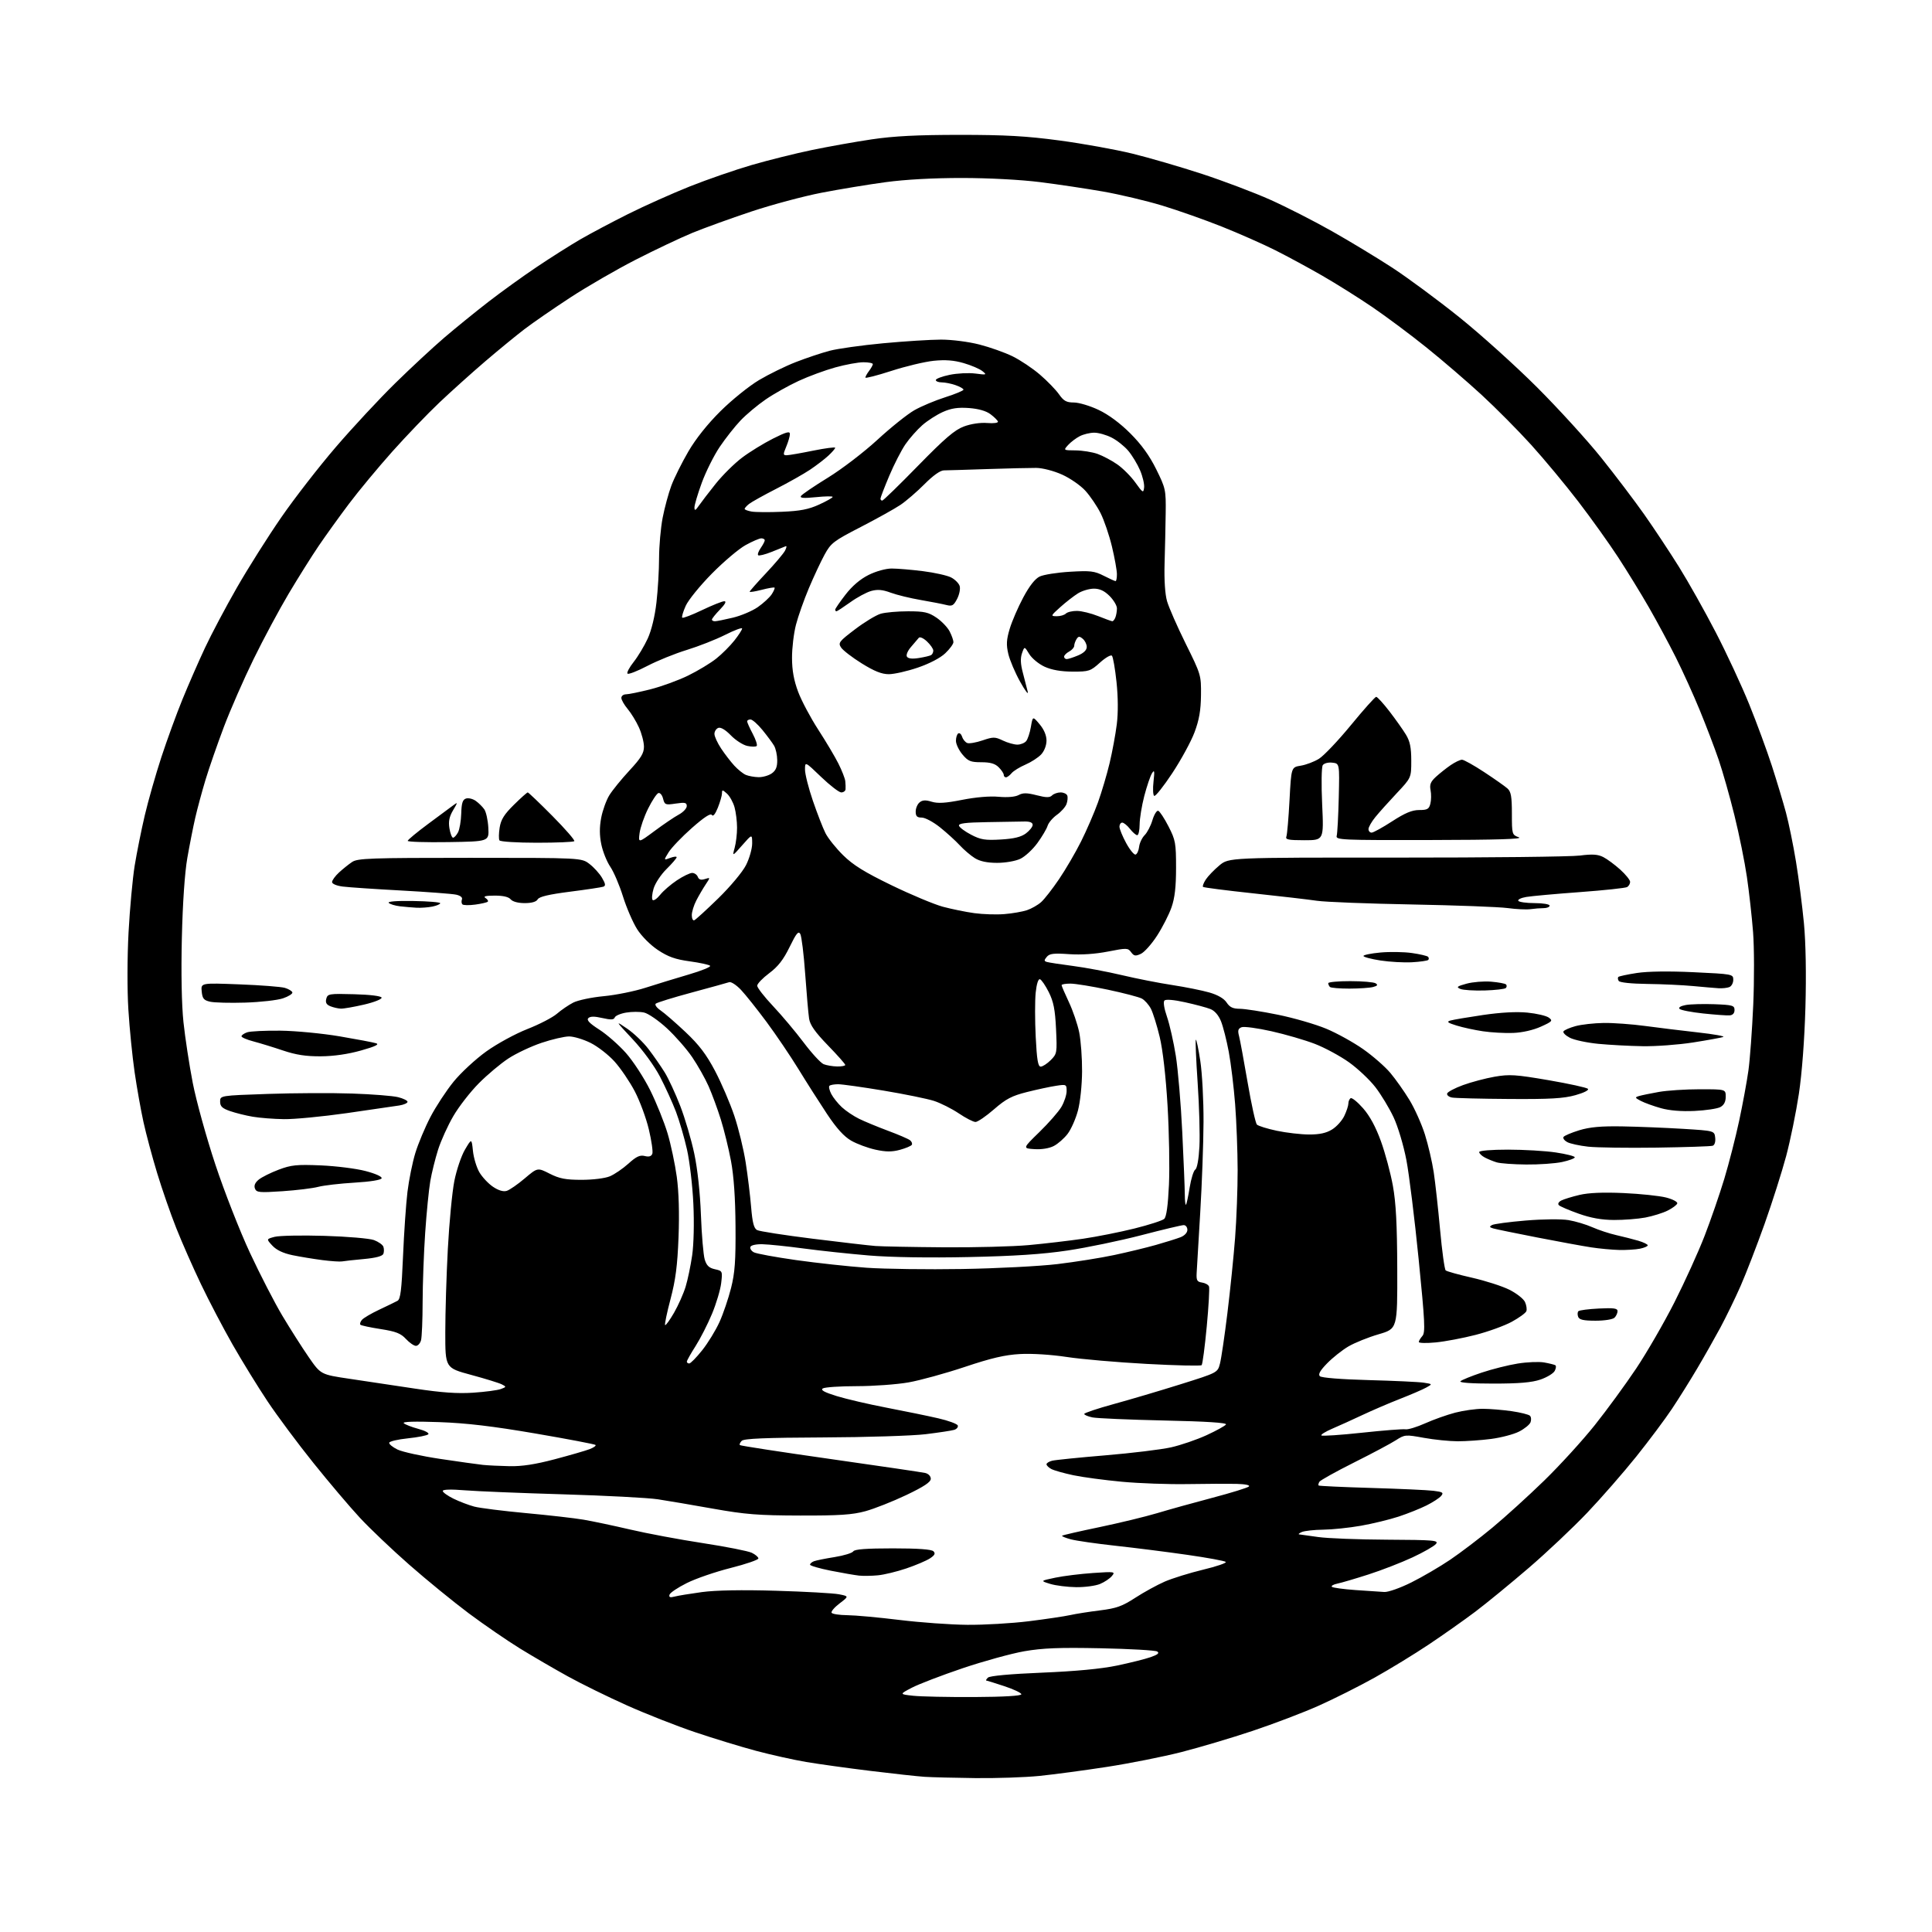 <?xml version="1.0" encoding="UTF-8" standalone="no"?>
<svg 
  version="1.1" 
  xmlns="http://www.w3.org/2000/svg" 
  xmlns:xlink="http://www.w3.org/1999/xlink" 
  xmlns:svg="http://www.w3.org/2000/svg"
  xmlns:rdf="http://www.w3.org/1999/02/22-rdf-syntax-ns#"
  xmlns:cc="http://creativecommons.org/ns#"
  xmlns:dc="http://purl.org/dc/elements/1.1/"
  viewBox="0 0 768 768"
  width="768"
  height="768"
>
<style>svg {background-color: white; }</style>"
<path stroke="none" fill="black" fill-rule="evenodd" d="M387.64,706.82C379.31,706.72 370.25,706.49 367.50,706.31C364.75,706.13 355.07,705.07 346.00,703.96C336.93,702.85 325.45,701.25 320.50,700.42C315.55,699.58 306.55,697.58 300.50,695.97C294.45,694.35 283.53,691.01 276.24,688.55C268.94,686.09 256.79,681.31 249.24,677.93C241.68,674.55 231.11,669.36 225.74,666.39C220.37,663.43 211.82,658.45 206.74,655.33C201.66,652.20 192.48,645.90 186.34,641.32C180.21,636.73 169.58,628.06 162.72,622.03C155.86,616.01 146.99,607.58 143.02,603.29C139.04,599.01 130.73,589.20 124.55,581.50C118.37,573.80 110.16,562.77 106.32,557.00C102.47,551.23 96.24,541.10 92.47,534.50C88.71,527.90 83.05,517.10 79.90,510.50C76.74,503.90 72.32,493.87 70.07,488.20C67.82,482.54 64.39,472.66 62.45,466.26C60.51,459.86 58.07,450.77 57.04,446.06C56.00,441.35 54.41,432.42 53.51,426.21C52.61,420.01 51.49,408.82 51.03,401.35C50.54,393.57 50.58,380.46 51.10,370.64C51.61,361.21 52.70,349.32 53.52,344.20C54.35,339.09 56.15,330.09 57.53,324.20C58.91,318.32 61.89,307.88 64.14,301.00C66.40,294.12 70.17,283.77 72.53,278.00C74.89,272.23 78.90,263.04 81.45,257.60C83.99,252.15 89.72,241.35 94.16,233.60C98.61,225.84 106.54,213.28 111.79,205.69C117.03,198.09 126.81,185.49 133.52,177.69C140.23,169.88 150.85,158.47 157.11,152.33C163.37,146.19 172.15,138.04 176.61,134.22C181.07,130.40 188.95,124.01 194.11,120.01C199.28,116.01 208.00,109.72 213.50,106.04C219.00,102.35 226.72,97.46 230.67,95.17C234.61,92.88 243.16,88.35 249.67,85.09C256.17,81.84 267.21,76.90 274.18,74.12C281.16,71.34 292.24,67.51 298.80,65.60C305.37,63.69 316.08,61.02 322.62,59.66C329.15,58.30 339.90,56.38 346.50,55.40C355.32,54.09 364.60,53.62 381.50,53.61C399.70,53.61 407.99,54.08 421.21,55.85C430.40,57.08 443.40,59.43 450.09,61.06C456.78,62.70 469.29,66.34 477.87,69.15C486.46,71.97 498.67,76.59 504.99,79.42C511.32,82.25 522.35,87.87 529.50,91.92C536.65,95.96 547.45,102.50 553.50,106.44C559.55,110.39 571.48,119.20 580.00,126.03C588.52,132.86 602.48,145.44 611.02,153.97C619.56,162.51 631.05,175.12 636.55,182.00C642.06,188.88 649.73,199.00 653.61,204.50C657.48,210.00 663.70,219.38 667.42,225.35C671.14,231.31 677.72,243.01 682.03,251.35C686.35,259.68 692.34,272.57 695.35,280.00C698.36,287.43 702.41,298.45 704.37,304.50C706.32,310.55 708.83,318.88 709.94,323.00C711.05,327.12 712.85,335.90 713.93,342.50C715.02,349.10 716.43,360.12 717.09,367.00C717.83,374.86 718.05,387.30 717.68,400.50C717.31,413.42 716.31,426.63 715.08,434.83C713.97,442.16 711.70,453.28 710.03,459.54C708.36,465.79 704.49,477.96 701.43,486.58C698.36,495.19 694.08,506.26 691.92,511.18C689.76,516.09 686.12,523.57 683.84,527.81C681.55,532.04 677.43,539.33 674.66,544.00C671.90,548.67 667.40,555.88 664.65,560.00C661.91,564.12 655.52,572.67 650.45,579.00C645.38,585.33 636.64,595.34 631.02,601.26C625.40,607.17 614.89,617.10 607.65,623.31C600.42,629.52 590.90,637.32 586.50,640.64C582.10,643.96 573.77,649.83 568.00,653.69C562.23,657.55 552.49,663.50 546.36,666.92C540.24,670.33 530.26,675.34 524.19,678.05C518.12,680.76 506.32,685.25 497.97,688.04C489.62,690.83 476.88,694.62 469.65,696.47C462.42,698.32 449.07,700.97 440.00,702.37C430.93,703.77 418.84,705.38 413.14,705.96C407.45,706.53 395.97,706.92 387.64,706.82zM387.25,674.60C399.03,674.54 406.00,674.13 406.00,673.50C405.99,672.95 402.95,671.50 399.24,670.28C395.54,669.06 392.30,668.05 392.05,668.03C391.80,668.01 392.11,667.49 392.72,666.88C393.42,666.18 401.57,665.43 414.17,664.91C427.57,664.36 437.74,663.40 444.00,662.09C449.23,661.00 455.27,659.49 457.43,658.73C460.29,657.72 460.99,657.11 459.99,656.49C459.23,656.03 449.14,655.45 437.56,655.21C421.06,654.87 414.48,655.13 407.16,656.40C402.03,657.30 391.00,660.34 382.66,663.15C374.32,665.97 365.25,669.45 362.50,670.88C357.50,673.49 357.50,673.49 363.00,674.09C366.02,674.42 376.94,674.65 387.25,674.60zM384.53,645.89C391.15,645.95 402.14,645.31 408.95,644.47C415.77,643.62 423.18,642.52 425.42,642.02C427.66,641.52 433.01,640.68 437.29,640.15C443.80,639.34 446.09,638.52 451.29,635.14C454.71,632.92 459.98,630.03 463.00,628.71C466.02,627.40 472.89,625.27 478.26,623.97C483.63,622.68 487.68,621.29 487.26,620.89C486.84,620.48 479.98,619.22 472.00,618.08C464.02,616.93 451.20,615.31 443.50,614.47C435.80,613.63 427.77,612.47 425.65,611.90C423.53,611.33 421.98,610.69 422.20,610.47C422.42,610.25 429.10,608.71 437.05,607.06C445.00,605.40 455.32,602.90 460.00,601.50C464.68,600.09 474.57,597.34 482.00,595.38C489.43,593.42 495.93,591.41 496.45,590.91C497.02,590.36 495.04,589.95 491.45,589.86C488.18,589.79 479.43,589.83 472.00,589.95C464.57,590.08 452.88,589.66 446.00,589.02C439.12,588.38 430.43,587.22 426.68,586.43C422.94,585.64 419.00,584.53 417.93,583.96C416.87,583.40 416.00,582.54 416.00,582.07C416.00,581.60 417.01,580.97 418.25,580.66C419.49,580.35 429.04,579.38 439.48,578.51C449.91,577.64 461.61,576.21 465.48,575.35C469.34,574.48 475.70,572.31 479.61,570.52C483.52,568.72 487.01,566.80 487.35,566.24C487.77,565.56 479.49,565.03 462.74,564.67C448.86,564.36 436.04,563.81 434.25,563.44C432.46,563.07 431.00,562.45 431.00,562.06C431.00,561.67 436.29,559.90 442.75,558.13C449.21,556.36 461.14,552.83 469.26,550.28C484.02,545.65 484.02,545.65 484.95,542.07C485.47,540.11 486.80,531.08 487.91,522.00C489.03,512.92 490.40,499.45 490.97,492.05C491.54,484.65 491.99,472.50 491.98,465.05C491.96,457.60 491.52,445.88 490.99,439.00C490.45,432.12 489.32,422.74 488.46,418.14C487.60,413.54 486.21,408.07 485.37,405.98C484.42,403.60 482.86,401.79 481.18,401.12C479.71,400.53 475.19,399.32 471.15,398.43C466.72,397.44 463.44,397.16 462.89,397.71C462.34,398.26 462.74,400.85 463.91,404.23C464.97,407.31 466.54,414.29 467.41,419.72C468.27,425.16 469.43,438.81 469.97,450.06C470.52,461.30 470.97,472.49 470.98,474.92C470.99,477.35 471.20,479.13 471.44,478.89C471.69,478.65 472.35,475.57 472.91,472.05C473.48,468.53 474.49,465.32 475.15,464.91C475.87,464.46 476.53,460.78 476.79,455.76C477.03,451.14 476.72,439.79 476.09,430.53C475.46,421.28 475.14,413.53 475.36,413.30C475.59,413.08 476.39,416.85 477.13,421.69C477.88,426.54 478.46,437.48 478.42,446.00C478.38,454.52 477.79,470.73 477.11,482.00C476.43,493.27 475.80,504.07 475.69,506.00C475.53,508.96 475.85,509.55 477.81,509.83C479.08,510.01 480.34,510.71 480.60,511.40C480.86,512.08 480.46,519.24 479.70,527.32C478.94,535.40 478.03,542.31 477.67,542.67C477.30,543.03 467.44,542.81 455.75,542.17C444.06,541.54 429.77,540.30 424.00,539.41C417.87,538.48 410.17,537.99 405.50,538.25C399.46,538.58 394.07,539.84 383.50,543.38C375.80,545.95 365.73,548.72 361.12,549.53C356.51,550.34 347.28,551.01 340.62,551.02C333.95,551.02 327.86,551.43 327.09,551.92C326.08,552.56 327.64,553.43 332.59,554.96C336.39,556.13 345.35,558.22 352.50,559.59C359.65,560.96 368.84,562.85 372.93,563.79C377.02,564.73 380.53,566.02 380.74,566.67C380.94,567.31 380.30,568.08 379.31,568.39C378.31,568.70 373.23,569.47 368.00,570.11C362.77,570.75 344.45,571.33 327.28,571.40C304.23,571.50 295.75,571.85 294.85,572.75C294.18,573.42 293.85,574.19 294.12,574.45C294.39,574.72 310.56,577.20 330.05,579.97C349.55,582.74 366.51,585.24 367.75,585.52C369.06,585.82 370.00,586.79 370.00,587.85C370.00,589.15 367.27,590.96 360.25,594.31C354.89,596.86 347.57,599.75 344.00,600.73C338.78,602.15 333.67,602.49 318.00,602.45C301.42,602.41 296.25,602.00 283.50,599.73C275.25,598.26 265.35,596.57 261.50,595.99C257.65,595.40 240.78,594.52 224.00,594.02C207.22,593.53 189.56,592.81 184.75,592.42C179.27,591.97 176.00,592.07 176.00,592.68C176.00,593.21 177.91,594.59 180.25,595.74C182.59,596.89 186.32,598.31 188.54,598.90C190.76,599.48 199.98,600.64 209.04,601.48C218.09,602.31 228.43,603.49 232.00,604.10C235.57,604.71 243.90,606.47 250.50,608.01C257.10,609.56 270.09,611.99 279.36,613.41C288.63,614.83 297.39,616.56 298.83,617.25C300.27,617.94 301.46,618.95 301.47,619.50C301.48,620.05 296.55,621.75 290.50,623.28C284.45,624.80 276.59,627.50 273.04,629.28C269.48,631.05 266.38,633.13 266.15,633.90C265.84,634.94 266.35,635.14 268.12,634.67C269.43,634.32 274.32,633.52 279.00,632.88C284.52,632.14 294.86,631.95 308.50,632.35C320.05,632.69 331.30,633.32 333.49,633.75C337.48,634.53 337.48,634.53 333.75,637.38C331.70,638.94 330.27,640.62 330.57,641.11C330.87,641.60 333.68,642.03 336.81,642.06C339.94,642.09 349.25,642.94 357.50,643.95C365.75,644.96 377.91,645.84 384.53,645.89zM550.30,632.84C551.84,632.93 556.67,631.22 561.03,629.04C565.39,626.87 572.34,622.81 576.47,620.02C580.60,617.23 588.15,611.49 593.24,607.27C598.33,603.05 607.61,594.62 613.85,588.55C620.09,582.47 629.14,572.55 633.96,566.50C638.78,560.45 646.18,550.33 650.41,544.00C654.64,537.67 661.48,525.84 665.61,517.70C669.73,509.56 675.13,497.68 677.60,491.29C680.07,484.90 683.60,474.68 685.44,468.58C687.28,462.49 689.94,452.10 691.35,445.50C692.76,438.90 694.42,429.90 695.03,425.50C695.64,421.10 696.50,409.40 696.94,399.50C697.37,389.60 697.34,376.55 696.87,370.50C696.40,364.45 695.30,354.61 694.43,348.64C693.56,342.66 691.33,331.64 689.47,324.14C687.62,316.64 684.79,306.68 683.19,302.00C681.59,297.32 678.22,288.49 675.70,282.36C673.19,276.23 668.88,266.74 666.13,261.26C663.38,255.78 658.57,246.84 655.44,241.40C652.31,235.95 646.81,227.00 643.22,221.50C639.63,216.00 632.52,206.05 627.41,199.39C622.31,192.74 613.89,182.61 608.72,176.89C603.55,171.18 594.63,162.19 588.91,156.92C583.18,151.65 573.33,143.18 567.00,138.10C560.68,133.02 551.00,125.80 545.50,122.06C540.00,118.33 531.05,112.71 525.61,109.58C520.17,106.44 511.75,101.89 506.90,99.45C502.04,97.01 492.51,92.80 485.72,90.09C478.93,87.38 468.23,83.61 461.94,81.70C455.65,79.80 445.10,77.30 438.50,76.14C431.90,74.99 420.65,73.30 413.50,72.40C405.83,71.44 393.12,70.76 382.50,70.75C371.09,70.74 359.92,71.35 352.00,72.42C345.12,73.35 333.65,75.25 326.50,76.63C319.35,78.02 306.80,81.38 298.60,84.11C290.41,86.84 279.83,90.67 275.10,92.62C270.37,94.58 260.28,99.36 252.68,103.25C245.09,107.14 233.41,113.89 226.74,118.25C220.06,122.62 211.88,128.26 208.55,130.80C205.22,133.34 198.16,139.13 192.84,143.68C187.53,148.23 179.35,155.58 174.66,160.02C169.97,164.46 161.54,173.25 155.91,179.55C150.29,185.86 142.55,195.17 138.73,200.26C134.90,205.34 129.48,212.88 126.68,217.00C123.88,221.12 118.51,229.68 114.75,236.00C110.99,242.32 104.71,254.03 100.81,262.00C96.90,269.98 91.58,282.12 88.98,289.00C86.39,295.88 83.10,305.32 81.69,310.00C80.28,314.68 78.45,321.46 77.62,325.07C76.79,328.68 75.37,335.88 74.46,341.07C73.44,346.94 72.62,358.92 72.29,372.83C71.96,386.76 72.20,399.36 72.93,406.33C73.58,412.47 75.24,423.35 76.63,430.50C78.02,437.65 82.07,452.26 85.63,462.98C89.18,473.69 95.37,489.47 99.37,498.04C103.37,506.62 109.17,517.88 112.27,523.07C115.37,528.26 120.06,535.63 122.70,539.45C127.50,546.40 127.50,546.40 139.00,548.10C145.32,549.04 157.03,550.79 165.00,552.00C175.55,553.59 181.84,554.04 188.11,553.62C192.84,553.30 197.77,552.65 199.07,552.17C201.34,551.33 201.35,551.26 199.46,550.30C198.38,549.75 192.89,548.05 187.25,546.53C177.00,543.76 177.00,543.76 177.01,529.63C177.01,521.86 177.46,506.95 178.02,496.50C178.57,486.05 179.74,473.90 180.60,469.50C181.47,465.10 183.37,459.48 184.83,457.00C187.48,452.50 187.48,452.50 188.00,457.50C188.28,460.25 189.44,464.07 190.56,466.00C191.69,467.92 194.12,470.51 195.97,471.76C198.15,473.23 200.07,473.80 201.42,473.39C202.56,473.04 205.79,470.81 208.59,468.43C213.69,464.11 213.69,464.11 218.51,466.56C222.41,468.53 224.85,469.00 231.20,469.00C235.69,469.00 240.51,468.40 242.42,467.60C244.27,466.83 247.59,464.56 249.81,462.56C252.93,459.73 254.38,459.06 256.28,459.53C257.96,459.96 258.91,459.68 259.31,458.64C259.62,457.81 259.00,453.44 257.92,448.93C256.85,444.42 254.32,437.60 252.32,433.79C250.32,429.98 246.71,424.67 244.32,422.01C241.92,419.34 237.63,416.00 234.78,414.58C231.94,413.16 228.09,412.00 226.23,412.00C224.37,412.00 219.45,413.14 215.28,414.54C211.12,415.94 205.19,418.73 202.11,420.75C199.02,422.77 193.73,427.21 190.35,430.62C186.97,434.02 182.40,439.89 180.21,443.66C178.01,447.42 175.29,453.43 174.15,457.00C173.02,460.57 171.62,466.20 171.05,469.50C170.48,472.80 169.56,482.02 169.02,490.00C168.47,497.98 168.02,510.35 168.00,517.50C167.99,524.65 167.70,531.51 167.37,532.75C167.04,533.99 166.12,535.00 165.34,535.00C164.55,535.00 162.76,533.76 161.36,532.25C159.31,530.03 157.36,529.27 151.32,528.33C147.20,527.69 143.58,526.91 143.27,526.61C142.97,526.30 143.22,525.44 143.84,524.70C144.45,523.95 147.56,522.12 150.73,520.63C153.90,519.14 157.18,517.55 158.00,517.10C159.20,516.45 159.64,512.86 160.21,499.39C160.60,490.10 161.39,478.59 161.97,473.81C162.55,469.04 163.96,462.06 165.11,458.31C166.26,454.57 168.96,448.12 171.11,444.00C173.26,439.88 177.40,433.57 180.30,430.00C183.20,426.43 189.06,421.01 193.30,417.97C197.60,414.89 204.87,410.93 209.67,409.05C214.42,407.19 219.70,404.45 221.40,402.97C223.11,401.49 226.02,399.50 227.87,398.55C229.73,397.60 235.18,396.45 239.98,396.00C244.79,395.55 252.27,394.04 256.61,392.64C260.95,391.24 268.68,388.88 273.78,387.38C278.89,385.89 282.71,384.32 282.28,383.91C281.85,383.49 278.19,382.69 274.14,382.14C268.45,381.36 265.58,380.34 261.56,377.67C258.54,375.67 255.04,372.16 253.26,369.35C251.57,366.68 249.05,360.85 247.65,356.38C246.26,351.91 243.99,346.60 242.62,344.58C241.24,342.55 239.63,338.56 239.04,335.69C238.29,332.08 238.27,328.85 238.98,325.11C239.54,322.16 241.00,318.11 242.22,316.12C243.45,314.13 247.05,309.70 250.22,306.28C254.84,301.30 256.00,299.39 255.98,296.78C255.97,294.97 255.07,291.54 253.98,289.15C252.90,286.76 250.88,283.46 249.50,281.82C248.13,280.19 247.00,278.21 247.00,277.42C247.00,276.64 247.83,276.00 248.84,276.00C249.85,276.00 254.24,275.10 258.59,274.00C262.94,272.90 269.68,270.44 273.56,268.54C277.44,266.64 282.47,263.60 284.74,261.79C287.01,259.98 290.24,256.75 291.93,254.61C293.62,252.47 295.00,250.33 295.00,249.85C295.00,249.37 291.96,250.50 288.25,252.37C284.54,254.24 277.68,256.93 273.00,258.37C268.32,259.80 261.27,262.66 257.32,264.72C253.37,266.79 249.83,268.16 249.45,267.78C249.07,267.40 250.17,265.31 251.90,263.13C253.62,260.95 256.13,256.77 257.48,253.83C258.98,250.55 260.32,245.01 260.95,239.49C261.52,234.55 261.99,226.60 261.99,221.84C262.00,217.07 262.64,209.87 263.41,205.84C264.19,201.80 265.76,196.03 266.89,193.00C268.03,189.97 271.06,183.90 273.62,179.50C276.57,174.43 281.26,168.54 286.42,163.43C290.89,158.99 297.79,153.43 301.74,151.08C305.70,148.73 312.30,145.50 316.41,143.91C320.53,142.31 326.51,140.31 329.70,139.46C332.89,138.61 342.48,137.26 351.00,136.46C359.52,135.66 369.92,135.01 374.09,135.00C378.35,135.00 385.02,135.85 389.30,136.95C393.49,138.02 399.43,140.13 402.51,141.64C405.59,143.15 410.50,146.43 413.41,148.94C416.33,151.45 419.73,154.96 420.98,156.75C422.84,159.40 423.93,160.00 426.88,160.00C428.87,160.00 433.29,161.32 436.70,162.94C440.65,164.80 445.25,168.21 449.33,172.29C453.76,176.72 456.95,181.14 459.62,186.55C463.35,194.10 463.50,194.75 463.38,203.95C463.31,209.20 463.11,218.22 462.94,224.00C462.75,230.50 463.12,236.21 463.92,238.99C464.63,241.46 467.97,249.07 471.35,255.90C477.41,268.13 477.50,268.44 477.41,276.41C477.34,282.43 476.68,286.20 474.83,291.13C473.46,294.78 469.48,302.07 466.00,307.34C462.52,312.61 459.28,316.68 458.81,316.38C458.34,316.09 458.21,313.52 458.54,310.68C459.02,306.40 458.91,305.83 457.92,307.42C457.26,308.47 455.89,312.52 454.87,316.42C453.86,320.31 453.03,325.41 453.02,327.75C453.01,330.09 452.58,332.00 452.07,332.00C451.56,332.00 450.26,330.88 449.18,329.50C448.10,328.12 446.71,327.00 446.11,327.00C445.50,327.00 445.00,327.73 445.00,328.61C445.00,329.50 446.20,332.44 447.67,335.14C449.14,337.84 450.83,339.89 451.42,339.70C452.02,339.50 452.65,338.11 452.82,336.60C453.00,335.09 453.99,333.01 455.02,331.98C456.04,330.96 457.44,328.28 458.11,326.03C458.78,323.78 459.82,322.11 460.42,322.30C461.01,322.50 462.85,325.29 464.50,328.51C467.28,333.92 467.50,335.15 467.50,344.93C467.50,352.55 467.00,356.95 465.69,360.69C464.70,363.54 462.11,368.61 459.95,371.95C457.79,375.30 454.88,378.55 453.49,379.18C451.37,380.15 450.76,380.05 449.64,378.52C448.38,376.80 447.90,376.79 440.41,378.26C435.35,379.25 429.78,379.62 424.97,379.29C418.83,378.86 417.19,379.06 416.11,380.37C415.00,381.71 415.00,382.04 416.14,382.39C416.89,382.62 421.55,383.33 426.50,383.98C431.45,384.62 440.23,386.27 446.00,387.64C451.77,389.01 460.77,390.78 466.00,391.57C471.23,392.37 477.86,393.70 480.74,394.53C484.13,395.51 486.56,396.93 487.61,398.53C488.84,400.40 490.11,401.00 492.87,401.01C494.86,401.02 501.68,402.08 508.00,403.37C514.33,404.66 522.96,407.17 527.19,408.93C531.42,410.69 538.03,414.35 541.87,417.05C545.72,419.75 550.58,424.00 552.68,426.50C554.78,429.00 558.20,433.83 560.28,437.25C562.36,440.66 565.12,446.84 566.43,450.98C567.73,455.12 569.31,461.88 569.93,466.00C570.55,470.12 571.69,480.42 572.46,488.88C573.23,497.34 574.23,504.59 574.68,505.00C575.13,505.40 579.84,506.71 585.15,507.91C590.46,509.12 597.14,511.26 599.98,512.68C602.83,514.10 605.63,516.30 606.21,517.57C606.79,518.83 607.03,520.48 606.75,521.21C606.47,521.95 603.86,523.84 600.97,525.42C598.07,527.00 591.61,529.34 586.60,530.63C581.60,531.92 574.46,533.27 570.75,533.63C567.04,533.99 564.00,533.92 564.00,533.47C564.00,533.02 564.64,531.95 565.41,531.08C566.64,529.71 566.43,525.56 563.93,500.50C562.34,484.55 560.15,466.83 559.06,461.13C557.95,455.34 555.71,447.84 553.98,444.15C552.28,440.52 549.03,435.14 546.76,432.19C544.49,429.25 539.76,424.79 536.26,422.29C532.75,419.79 526.65,416.49 522.69,414.96C518.74,413.44 510.96,411.17 505.40,409.93C499.85,408.68 494.52,407.97 493.55,408.34C492.18,408.87 491.95,409.63 492.52,411.76C492.92,413.27 494.46,421.60 495.95,430.28C497.44,438.96 499.10,446.50 499.64,447.04C500.18,447.58 503.75,448.69 507.56,449.50C511.38,450.30 517.15,450.97 520.38,450.98C524.56,450.99 527.21,450.42 529.53,448.98C531.32,447.88 533.51,445.45 534.39,443.58C535.28,441.72 536.00,439.50 536.00,438.66C536.00,437.81 536.41,436.86 536.91,436.55C537.41,436.25 539.63,438.04 541.84,440.55C544.51,443.59 546.88,447.96 548.94,453.66C550.64,458.36 552.78,466.32 553.69,471.35C554.92,478.11 555.37,486.74 555.43,504.36C555.50,528.21 555.50,528.21 548.00,530.40C543.88,531.60 538.48,533.78 536.00,535.24C533.52,536.70 529.72,539.72 527.55,541.95C524.77,544.80 523.91,546.31 524.66,547.06C525.29,547.69 533.17,548.32 544.11,548.61C554.22,548.88 564.07,549.34 565.98,549.64C569.47,550.18 569.47,550.18 566.98,551.56C565.62,552.33 560.93,554.35 556.56,556.06C552.19,557.77 545.44,560.67 541.56,562.50C537.68,564.33 532.29,566.77 529.60,567.92C526.90,569.08 524.95,570.29 525.28,570.61C525.60,570.93 532.85,570.45 541.39,569.53C549.93,568.61 557.73,568.00 558.73,568.17C559.73,568.34 563.25,567.26 566.54,565.79C569.84,564.31 575.21,562.40 578.48,561.55C581.75,560.70 586.69,560.01 589.46,560.02C592.23,560.03 597.38,560.46 600.89,560.96C604.41,561.47 607.69,562.29 608.18,562.78C608.67,563.27 608.77,564.43 608.41,565.38C608.05,566.32 606.00,567.98 603.86,569.07C601.72,570.17 596.71,571.48 592.73,572.00C588.75,572.52 582.80,572.93 579.50,572.93C576.20,572.92 570.12,572.31 566.00,571.56C558.70,570.23 558.40,570.26 554.88,572.52C552.89,573.81 545.39,577.80 538.21,581.39C531.03,584.99 524.85,588.43 524.48,589.03C524.11,589.64 523.97,590.30 524.17,590.51C524.38,590.71 533.76,591.15 545.02,591.48C556.29,591.81 567.44,592.32 569.81,592.61C573.52,593.07 573.95,593.35 572.88,594.65C572.19,595.48 569.57,597.18 567.06,598.44C564.55,599.69 559.56,601.69 555.97,602.87C552.38,604.05 545.63,605.69 540.97,606.51C536.31,607.33 529.58,608.03 526.00,608.07C522.42,608.11 518.60,608.53 517.50,609.00C516.40,609.47 515.95,609.90 516.50,609.95C517.05,610.00 520.42,610.47 524.00,610.99C527.58,611.52 539.86,611.99 551.31,612.05C570.20,612.15 571.99,612.31 570.81,613.75C570.09,614.63 565.90,617.03 561.50,619.08C557.10,621.13 549.23,624.19 544.00,625.87C538.77,627.55 533.21,629.19 531.63,629.51C530.05,629.83 529.07,630.40 529.44,630.78C529.82,631.15 534.03,631.73 538.81,632.07C543.59,632.41 548.76,632.75 550.30,632.84zM427.78,630.92C424.33,630.88 419.70,630.30 417.50,629.63C413.50,628.41 413.50,628.41 419.50,627.15C422.80,626.46 429.55,625.63 434.50,625.29C443.11,624.70 443.44,624.76 442.00,626.49C441.18,627.49 439.05,628.92 437.28,629.65C435.51,630.39 431.24,630.97 427.78,630.92zM349.00,626.21C346.52,626.45 343.15,626.50 341.50,626.33C339.85,626.15 334.79,625.28 330.25,624.38C325.71,623.48 322.00,622.40 322.00,621.98C322.00,621.56 322.70,620.95 323.55,620.62C324.41,620.29 328.11,619.54 331.78,618.96C335.45,618.37 338.78,617.35 339.19,616.69C339.71,615.85 344.37,615.50 354.91,615.50C364.93,615.50 370.28,615.88 371.06,616.66C371.93,617.53 371.59,618.22 369.66,619.49C368.25,620.41 364.04,622.20 360.30,623.47C356.56,624.74 351.48,625.97 349.00,626.21zM202.50,582.83C207.44,582.94 212.74,582.13 220.50,580.08C226.55,578.48 232.80,576.67 234.39,576.06C235.98,575.45 237.03,574.70 236.73,574.39C236.43,574.09 225.68,572.04 212.84,569.84C195.75,566.92 185.48,565.70 174.50,565.31C164.85,564.97 159.86,565.12 160.50,565.74C161.05,566.27 163.66,567.29 166.30,568.00C169.00,568.72 170.73,569.67 170.25,570.15C169.77,570.63 166.14,571.35 162.16,571.76C158.19,572.17 154.84,572.95 154.72,573.50C154.60,574.05 156.07,575.27 158.00,576.21C159.93,577.15 167.57,578.83 175.00,579.94C182.43,581.05 190.07,582.12 192.00,582.32C193.93,582.52 198.65,582.75 202.50,582.83zM593.62,550.00C584.94,550.00 579.96,549.65 580.55,549.07C581.07,548.55 584.88,547.01 589.00,545.63C593.13,544.25 599.57,542.63 603.33,542.03C607.08,541.43 611.80,541.24 613.83,541.60C615.85,541.96 617.84,542.46 618.25,542.69C618.67,542.93 618.56,543.95 618.02,544.96C617.48,545.97 614.92,547.52 612.34,548.40C608.91,549.57 603.85,550.00 593.62,550.00zM273.98,542.00C274.51,542.00 276.83,539.64 279.13,536.75C281.43,533.86 284.53,528.80 286.02,525.50C287.51,522.20 289.57,516.12 290.61,512.00C292.13,505.98 292.48,501.14 292.38,487.50C292.31,476.21 291.70,467.48 290.58,461.50C289.65,456.55 287.83,449.12 286.53,444.98C285.24,440.84 283.05,434.91 281.68,431.80C280.30,428.69 277.38,423.51 275.18,420.27C272.99,417.04 268.47,411.87 265.13,408.78C261.80,405.70 257.70,402.87 256.02,402.50C254.33,402.13 251.13,402.14 248.91,402.52C246.68,402.89 244.64,403.76 244.38,404.45C244.01,405.41 242.85,405.46 239.42,404.68C236.28,403.96 234.63,403.97 233.87,404.73C233.10,405.50 234.33,406.79 238.18,409.26C241.15,411.15 245.93,415.34 248.80,418.56C251.68,421.80 256.03,428.48 258.50,433.46C260.96,438.43 264.05,446.12 265.37,450.53C266.69,454.95 268.33,462.72 269.03,467.80C269.84,473.73 270.09,482.31 269.73,491.77C269.29,503.12 268.56,508.77 266.55,516.38C265.11,521.82 264.14,526.48 264.39,526.73C264.65,526.98 266.24,524.78 267.94,521.84C269.63,518.90 271.70,514.25 272.54,511.50C273.38,508.75 274.55,503.12 275.15,499.00C275.78,494.62 275.98,486.08 275.62,478.50C275.29,471.35 274.15,461.68 273.10,457.00C272.05,452.32 270.08,445.57 268.73,442.00C267.38,438.43 264.52,432.15 262.39,428.05C260.10,423.67 255.61,417.51 251.50,413.12C244.50,405.63 244.50,405.63 249.28,408.89C251.91,410.68 255.74,414.33 257.78,417.01C259.83,419.69 262.73,423.87 264.23,426.29C265.73,428.72 268.52,434.73 270.42,439.66C272.32,444.58 274.83,453.09 275.98,458.56C277.28,464.67 278.30,474.09 278.63,483.00C278.93,490.98 279.61,498.93 280.14,500.68C280.87,503.09 281.86,504.03 284.18,504.54C287.20,505.20 287.24,505.30 286.68,510.05C286.37,512.70 284.72,518.21 283.03,522.28C281.34,526.34 278.40,532.11 276.50,535.09C274.60,538.06 273.04,540.84 273.03,541.25C273.01,541.66 273.44,542.00 273.98,542.00zM634.27,525.00C629.48,525.00 627.79,524.62 627.35,523.46C627.02,522.61 627.06,521.60 627.44,521.22C627.82,520.84 631.48,520.36 635.57,520.16C641.47,519.86 643.00,520.07 643.00,521.19C643.00,521.97 642.46,523.14 641.80,523.80C641.12,524.48 637.86,525.00 634.27,525.00zM382.50,504.45C396.25,504.22 413.30,503.34 420.39,502.49C427.48,501.64 437.61,500.03 442.89,498.90C448.18,497.78 455.65,495.97 459.50,494.88C463.35,493.79 467.74,492.41 469.25,491.83C470.89,491.19 472.00,490.00 472.00,488.88C472.00,487.85 471.35,487.00 470.55,487.00C469.75,487.00 462.17,488.80 453.71,491.01C445.24,493.21 432.05,495.95 424.40,497.09C414.44,498.58 403.28,499.32 385.00,499.70C369.30,500.04 354.12,499.79 345.50,499.08C337.80,498.43 326.10,497.19 319.50,496.30C312.90,495.42 305.52,494.65 303.10,494.60C300.53,494.54 298.53,494.99 298.29,495.68C298.06,496.33 298.69,497.30 299.69,497.82C300.69,498.35 308.25,499.74 316.50,500.91C324.75,502.07 337.35,503.44 344.50,503.95C351.65,504.45 368.75,504.68 382.50,504.45zM136.00,501.43C135.18,501.59 131.64,501.36 128.15,500.91C124.65,500.46 119.30,499.58 116.25,498.95C112.56,498.18 109.91,496.92 108.28,495.17C105.84,492.54 105.84,492.54 109.17,491.66C111.00,491.18 119.92,491.00 129.00,491.27C138.07,491.54 146.93,492.30 148.67,492.95C150.41,493.61 152.09,494.78 152.39,495.57C152.69,496.36 152.69,497.63 152.40,498.41C152.04,499.34 149.44,500.04 144.68,500.48C140.73,500.84 136.82,501.27 136.00,501.43zM643.62,496.88C640.81,496.81 635.80,496.35 632.50,495.84C629.20,495.34 619.52,493.56 611.00,491.90C602.48,490.24 594.64,488.63 593.59,488.32C592.06,487.87 591.96,487.60 593.09,486.97C593.86,486.54 599.90,485.73 606.50,485.18C613.34,484.61 620.65,484.54 623.50,485.01C626.25,485.47 630.52,486.75 633.00,487.85C635.48,488.95 639.75,490.36 642.50,490.98C645.25,491.60 649.19,492.61 651.25,493.21C653.31,493.82 655.00,494.64 655.00,495.04C655.00,495.43 653.59,496.03 651.88,496.38C650.16,496.72 646.44,496.95 643.62,496.88zM375.00,495.82C387.38,495.92 402.68,495.52 409.00,494.94C415.32,494.36 425.00,493.22 430.50,492.42C436.00,491.61 445.23,489.78 451.00,488.34C456.77,486.90 462.09,485.19 462.80,484.52C463.67,483.72 464.30,479.19 464.68,470.91C464.99,464.08 464.74,449.95 464.12,439.50C463.42,427.72 462.23,417.35 461.00,412.21C459.91,407.65 458.33,402.60 457.50,400.99C456.66,399.38 455.04,397.56 453.90,396.95C452.76,396.34 446.69,394.75 440.41,393.42C434.13,392.09 427.42,391.00 425.50,391.00C423.57,391.00 422.00,391.27 422.00,391.61C422.00,391.94 423.31,394.98 424.90,398.36C426.50,401.74 428.34,407.15 429.00,410.38C429.66,413.62 430.17,420.59 430.14,425.88C430.11,431.31 429.40,438.10 428.50,441.46C427.63,444.74 425.79,448.90 424.41,450.71C423.03,452.52 420.55,454.70 418.90,455.55C417.08,456.49 414.04,456.99 411.20,456.80C406.50,456.50 406.50,456.50 413.18,450.00C416.85,446.43 420.79,441.93 421.93,440.00C423.06,438.07 423.99,435.26 424.00,433.74C424.00,431.05 423.88,430.99 419.75,431.63C417.41,431.98 412.22,433.10 408.20,434.11C402.20,435.62 399.89,436.83 395.13,440.97C391.95,443.74 388.64,446.00 387.77,446.00C386.91,446.00 383.92,444.47 381.14,442.59C378.35,440.72 373.92,438.49 371.29,437.63C368.65,436.78 359.64,434.94 351.26,433.54C342.88,432.14 334.74,431.00 333.18,431.00C331.61,431.00 330.05,431.28 329.71,431.63C329.36,431.97 329.70,433.43 330.45,434.88C331.20,436.32 333.10,438.69 334.66,440.14C336.22,441.59 339.30,443.66 341.50,444.74C343.70,445.82 348.88,447.96 353.00,449.50C357.12,451.03 361.06,452.72 361.74,453.26C362.42,453.79 362.74,454.61 362.45,455.09C362.15,455.56 360.02,456.45 357.71,457.08C354.54,457.93 352.16,457.92 348.01,457.01C344.98,456.35 340.64,454.74 338.36,453.43C335.48,451.77 332.53,448.51 328.72,442.77C325.70,438.22 320.61,430.23 317.41,425.00C314.20,419.77 308.49,411.33 304.71,406.23C300.93,401.14 296.35,395.39 294.54,393.47C292.72,391.55 290.62,390.18 289.87,390.43C289.12,390.69 282.43,392.53 275.00,394.54C267.57,396.54 261.12,398.54 260.66,398.98C260.20,399.42 261.06,400.61 262.57,401.64C264.08,402.66 268.54,406.53 272.48,410.24C277.90,415.35 280.76,419.11 284.26,425.74C286.79,430.56 290.23,438.57 291.90,443.54C293.57,448.52 295.60,456.84 296.41,462.04C297.23,467.24 298.20,475.23 298.58,479.79C299.10,486.04 299.68,488.29 300.95,488.97C301.87,489.47 311.82,491.01 323.06,492.41C334.30,493.81 345.52,495.11 348.00,495.30C350.48,495.49 362.62,495.73 375.00,495.82zM641.61,484.96C636.66,484.94 632.38,484.17 627.54,482.45C623.70,481.09 620.17,479.57 619.68,479.08C619.15,478.55 619.55,477.79 620.64,477.22C621.66,476.70 624.94,475.69 627.91,474.99C631.53,474.14 637.33,473.90 645.41,474.26C652.06,474.56 659.66,475.36 662.29,476.03C664.93,476.71 666.93,477.76 666.74,478.38C666.55,479.00 664.82,480.28 662.89,481.24C660.97,482.20 656.99,483.43 654.06,483.99C651.13,484.54 645.53,484.98 641.61,484.96zM112.26,473.53C103.03,474.15 101.95,474.04 101.34,472.45C100.89,471.27 101.40,470.10 102.87,468.90C104.09,467.92 107.65,466.14 110.79,464.96C115.75,463.09 117.95,462.86 127.50,463.26C133.55,463.52 141.56,464.52 145.29,465.50C149.23,466.52 151.92,467.73 151.71,468.38C151.49,469.06 147.20,469.75 140.92,470.12C135.19,470.46 128.70,471.21 126.50,471.79C124.30,472.37 117.89,473.15 112.26,473.53zM606.70,462.91C601.64,462.87 596.35,462.48 594.94,462.05C593.53,461.62 591.40,460.75 590.19,460.10C588.99,459.46 588.00,458.50 588.00,457.96C588.00,457.40 592.76,457.00 599.46,457.00C605.76,457.00 614.31,457.50 618.46,458.12C622.61,458.74 626.00,459.60 626.00,460.04C626.00,460.48 623.73,461.32 620.95,461.92C618.17,462.51 611.76,462.96 606.70,462.91zM658.50,456.20C646.95,456.36 634.71,456.19 631.31,455.82C627.91,455.44 624.18,454.63 623.03,454.02C621.88,453.40 621.20,452.48 621.52,451.96C621.84,451.45 624.67,450.25 627.80,449.29C632.02,448.01 636.48,447.61 645.00,447.76C651.33,447.87 662.12,448.31 669.00,448.73C681.50,449.50 681.50,449.50 681.82,452.26C682.00,453.88 681.59,455.19 680.82,455.45C680.09,455.70 670.05,456.03 658.50,456.20zM112.84,444.88C108.80,444.82 103.25,444.39 100.50,443.92C97.75,443.46 93.70,442.45 91.50,441.69C88.33,440.59 87.50,439.80 87.50,437.90C87.50,435.50 87.50,435.50 106.50,434.85C116.95,434.49 132.03,434.42 140.00,434.70C147.97,434.97 156.19,435.62 158.25,436.14C160.31,436.65 162.00,437.49 162.00,437.99C162.00,438.50 160.54,439.15 158.75,439.44C156.96,439.73 147.55,441.10 137.84,442.49C128.13,443.87 116.88,444.95 112.84,444.88zM673.59,441.62C668.37,441.86 663.62,441.47 660.21,440.51C657.30,439.69 653.73,438.40 652.27,437.64C649.87,436.38 649.81,436.20 651.57,435.68C652.63,435.37 656.17,434.64 659.43,434.06C662.70,433.48 670.01,433.00 675.68,433.00C686.00,433.00 686.00,433.00 686.00,435.96C686.00,437.98 685.31,439.30 683.84,440.09C682.65,440.72 678.04,441.41 673.59,441.62zM599.93,436.86C588.70,436.79 578.46,436.53 577.19,436.29C575.92,436.04 575.06,435.32 575.27,434.67C575.48,434.03 578.32,432.53 581.58,431.34C584.83,430.15 590.49,428.65 594.14,428.01C600.03,426.99 602.47,427.15 615.56,429.39C623.68,430.79 630.73,432.33 631.22,432.82C631.74,433.34 629.66,434.39 626.24,435.35C621.57,436.66 616.18,436.97 599.93,436.86zM332.75,423.94C334.54,423.97 336.00,423.70 336.00,423.33C336.00,422.95 332.89,419.44 329.08,415.52C324.01,410.28 322.02,407.46 321.63,404.94C321.34,403.05 320.64,395.07 320.08,387.21C319.52,379.35 318.64,372.18 318.13,371.27C317.39,369.95 316.54,370.98 313.87,376.47C311.40,381.52 309.28,384.24 305.76,386.87C303.14,388.83 301.00,391.06 301.00,391.84C301.00,392.62 303.83,396.26 307.29,399.93C310.75,403.60 316.22,410.10 319.45,414.39C322.67,418.67 326.25,422.56 327.41,423.03C328.56,423.49 330.96,423.90 332.75,423.94zM413.70,424.00C414.46,424.00 416.25,422.84 417.68,421.42C420.18,418.91 420.24,418.53 419.79,409.02C419.42,401.31 418.80,398.19 416.91,394.40C415.58,391.75 414.00,389.44 413.39,389.26C412.72,389.06 412.06,391.15 411.70,394.61C411.38,397.74 411.38,405.63 411.71,412.15C412.17,421.33 412.62,424.00 413.70,424.00zM127.50,419.90C121.63,419.94 117.64,419.32 112.50,417.59C108.65,416.29 103.36,414.67 100.75,413.98C98.14,413.30 96.00,412.38 96.00,411.94C96.00,411.50 97.01,410.79 98.25,410.36C99.49,409.93 105.45,409.64 111.50,409.71C117.55,409.78 128.12,410.80 135.00,411.96C141.88,413.13 148.40,414.36 149.50,414.71C150.92,415.15 149.20,415.98 143.50,417.59C138.37,419.04 132.63,419.87 127.50,419.90zM653.00,415.88C647.77,415.80 639.83,415.37 635.34,414.94C630.86,414.50 625.78,413.42 624.06,412.53C622.34,411.64 621.19,410.50 621.51,409.98C621.83,409.47 623.98,408.53 626.29,407.90C628.61,407.26 633.65,406.70 637.50,406.64C641.35,406.59 648.77,407.13 654.00,407.84C659.23,408.55 668.67,409.70 675.00,410.41C681.33,411.11 685.83,411.92 685.00,412.22C684.17,412.51 678.77,413.49 673.00,414.40C667.23,415.30 658.23,415.97 653.00,415.88zM601.50,410.61C598.20,410.74 592.80,410.44 589.50,409.95C586.20,409.46 581.48,408.44 579.01,407.67C575.49,406.59 574.95,406.16 576.51,405.69C577.61,405.36 583.45,404.37 589.50,403.48C596.60,402.44 602.87,402.10 607.19,402.53C610.87,402.89 614.69,403.79 615.69,404.53C617.34,405.75 617.07,406.06 612.50,408.12C609.47,409.49 605.14,410.47 601.50,410.61zM687.50,403.63C686.40,403.71 681.69,403.36 677.03,402.87C672.38,402.37 668.16,401.56 667.65,401.05C667.10,400.50 668.08,399.89 670.12,399.51C671.98,399.17 677.10,399.03 681.50,399.19C688.73,399.47 689.50,399.69 689.50,401.50C689.50,402.79 688.79,403.55 687.50,403.63zM135.50,400.95C134.40,400.91 132.52,400.48 131.33,400.00C129.75,399.36 129.31,398.54 129.70,397.03C130.22,395.05 130.82,394.95 140.79,395.22C147.10,395.39 151.48,395.93 151.69,396.56C151.89,397.15 148.83,398.38 144.77,399.33C140.77,400.26 136.60,400.99 135.50,400.95zM97.50,398.55C91.45,398.74 85.15,398.58 83.50,398.19C80.99,397.61 80.45,396.94 80.18,394.10C79.85,390.71 79.85,390.71 95.18,391.30C103.60,391.62 111.73,392.25 113.23,392.69C114.73,393.14 116.08,393.95 116.22,394.50C116.36,395.05 114.68,396.11 112.49,396.85C110.29,397.60 103.55,398.36 97.50,398.55zM590.17,393.73C585.95,393.85 581.60,393.58 580.50,393.11C578.80,392.38 579.18,392.07 582.99,391.02C585.46,390.35 589.85,389.99 592.74,390.23C595.63,390.47 598.30,390.96 598.67,391.33C599.03,391.70 599.00,392.34 598.59,392.75C598.18,393.16 594.39,393.60 590.17,393.73zM536.42,392.99C532.52,392.99 529.03,392.70 528.67,392.33C528.30,391.97 528.00,391.29 528.00,390.83C528.00,390.38 531.94,390.01 536.75,390.02C541.56,390.02 546.10,390.41 546.83,390.88C547.83,391.51 547.58,391.88 545.83,392.35C544.55,392.69 540.31,392.98 536.42,392.99zM683.17,392.84C681.70,392.75 677.12,392.36 673.00,391.97C668.88,391.58 660.69,391.20 654.81,391.13C648.46,391.05 643.85,390.57 643.46,389.93C643.10,389.35 643.03,388.64 643.31,388.35C643.60,388.07 646.90,387.36 650.66,386.78C654.97,386.12 663.34,386.00 673.25,386.47C688.78,387.20 689.00,387.24 689.00,389.50C689.00,390.76 688.29,392.06 687.42,392.39C686.55,392.73 684.64,392.93 683.17,392.84zM561.33,382.51C558.12,382.69 552.46,382.38 548.75,381.81C545.04,381.23 542.00,380.43 542.00,380.01C542.00,379.60 545.04,378.98 548.75,378.64C552.46,378.30 558.09,378.39 561.25,378.84C564.41,379.29 567.30,379.97 567.67,380.33C568.03,380.70 568.07,381.26 567.75,381.59C567.42,381.91 564.53,382.33 561.33,382.51zM275.96,365.83C276.48,365.65 280.78,361.73 285.51,357.12C290.35,352.39 295.17,346.63 296.55,343.90C297.90,341.24 299.00,337.36 299.00,335.28C298.99,331.50 298.99,331.50 295.04,336.00C291.09,340.50 291.09,340.50 292.04,337.01C292.57,335.09 293.00,331.49 292.99,329.01C292.99,326.53 292.54,322.88 291.99,320.90C291.44,318.92 290.09,316.49 288.99,315.49C287.22,313.89 287.00,313.87 287.00,315.32C287.00,316.22 286.26,318.81 285.36,321.06C284.33,323.63 283.44,324.72 282.98,323.97C282.48,323.16 279.91,324.84 275.03,329.14C271.07,332.64 266.92,336.97 265.80,338.77C263.78,342.03 263.78,342.03 266.39,341.04C267.83,340.50 268.99,340.38 268.98,340.77C268.97,341.17 267.17,343.27 264.97,345.44C262.76,347.61 260.45,351.10 259.82,353.20C259.19,355.30 259.02,357.35 259.43,357.76C259.84,358.17 261.20,357.23 262.44,355.68C263.68,354.12 266.68,351.54 269.10,349.93C271.52,348.32 274.24,347.01 275.14,347.00C276.05,347.00 277.06,347.71 277.39,348.57C277.81,349.67 278.65,349.93 280.20,349.44C282.40,348.74 282.40,348.74 280.49,351.62C279.44,353.20 277.77,356.06 276.79,357.96C275.80,359.87 275.00,362.49 275.00,363.79C275.00,365.10 275.43,366.02 275.96,365.83zM399.24,363.37C402.40,363.12 406.45,362.41 408.24,361.81C410.03,361.21 412.56,359.77 413.86,358.61C415.17,357.45 418.37,353.35 420.98,349.49C423.60,345.64 427.54,338.89 429.74,334.49C431.94,330.10 434.96,323.12 436.45,319.00C437.93,314.88 440.02,307.83 441.09,303.34C442.16,298.85 443.44,291.92 443.94,287.94C444.51,283.37 444.47,277.17 443.83,271.10C443.27,265.82 442.45,261.12 442.01,260.66C441.57,260.19 439.42,261.43 437.24,263.41C433.47,266.80 432.88,267.00 426.38,266.98C421.77,266.96 418.10,266.32 415.27,265.04C412.93,263.97 410.20,261.72 409.14,259.99C407.24,256.87 407.24,256.87 406.26,259.68C405.57,261.67 405.67,263.97 406.62,267.50C407.35,270.25 408.22,273.62 408.55,275.00C408.87,276.38 407.51,274.57 405.52,271.00C403.53,267.43 401.41,262.45 400.82,259.94C399.96,256.28 400.07,254.32 401.38,249.94C402.28,246.95 404.70,241.35 406.76,237.50C409.22,232.90 411.46,230.04 413.31,229.17C414.86,228.43 420.27,227.58 425.34,227.28C433.44,226.80 435.06,226.99 438.74,228.87C441.04,230.04 443.16,231.00 443.46,231.00C443.76,231.00 444.00,229.76 443.99,228.25C443.99,226.74 443.10,221.78 442.01,217.24C440.92,212.70 438.88,206.72 437.48,203.96C436.08,201.19 433.38,197.21 431.48,195.11C429.58,193.00 425.40,190.10 422.19,188.66C418.84,187.16 414.46,186.03 411.92,186.00C409.49,185.98 400.75,186.19 392.50,186.46C384.25,186.74 376.47,186.97 375.21,186.98C373.77,186.99 370.88,189.05 367.50,192.46C364.52,195.46 360.21,199.17 357.93,200.71C355.65,202.24 348.54,206.20 342.14,209.50C331.33,215.07 330.31,215.85 327.77,220.50C326.27,223.25 323.46,229.25 321.53,233.84C319.59,238.43 317.29,244.95 316.41,248.34C315.53,251.73 314.82,257.67 314.84,261.54C314.85,266.52 315.58,270.48 317.29,275.05C318.63,278.60 322.21,285.33 325.24,290.01C328.27,294.68 331.89,300.76 333.27,303.51C334.66,306.27 335.89,309.42 336.01,310.51C336.13,311.61 336.18,313.06 336.12,313.75C336.05,314.44 335.29,315.00 334.41,315.00C333.54,315.00 329.94,312.23 326.41,308.84C320.00,302.68 320.00,302.68 320.00,305.93C320.00,307.72 321.41,313.30 323.14,318.34C324.87,323.38 327.11,329.16 328.13,331.18C329.14,333.20 332.31,337.16 335.17,339.98C339.14,343.89 343.69,346.71 354.44,351.92C362.17,355.67 371.34,359.50 374.80,360.44C378.27,361.37 383.89,362.52 387.30,362.99C390.71,363.46 396.08,363.63 399.24,363.37zM608.38,361.41C606.79,361.63 602.71,361.44 599.29,360.97C595.87,360.51 578.77,359.87 561.29,359.54C543.81,359.22 526.80,358.56 523.50,358.07C520.20,357.58 508.77,356.25 498.10,355.11C487.44,353.97 478.49,352.82 478.22,352.55C477.95,352.28 478.45,350.96 479.33,349.61C480.22,348.27 482.64,345.75 484.72,344.02C488.50,340.88 488.50,340.88 555.00,340.91C591.58,340.93 624.42,340.56 628.00,340.10C632.98,339.46 635.16,339.60 637.31,340.69C638.86,341.47 641.89,343.72 644.06,345.67C646.23,347.63 648.00,349.83 648.00,350.56C648.00,351.29 647.47,352.21 646.83,352.61C646.18,353.00 637.75,353.91 628.08,354.62C618.41,355.33 608.81,356.20 606.75,356.55C604.68,356.89 603.24,357.59 603.55,358.09C603.86,358.59 606.79,359.00 610.06,359.00C613.35,359.00 616.00,359.45 616.00,360.00C616.00,360.55 614.93,361.00 613.62,361.00C612.32,361.00 609.96,361.18 608.38,361.41zM165.62,360.84C163.91,360.75 160.93,360.49 159.00,360.27C157.07,360.04 155.07,359.44 154.54,358.92C153.95,358.34 157.64,358.05 164.29,358.16C170.18,358.25 175.00,358.65 175.00,359.04C175.00,359.43 173.59,360.03 171.88,360.38C170.16,360.72 167.34,360.93 165.62,360.84zM188.92,359.59C186.49,359.92 184.19,359.88 183.82,359.50C183.44,359.12 183.36,358.23 183.63,357.53C183.93,356.75 183.02,356.01 181.31,355.64C179.76,355.30 169.95,354.56 159.50,353.99C149.05,353.43 138.59,352.72 136.25,352.42C133.80,352.11 132.00,351.35 132.00,350.63C132.00,349.94 133.24,348.23 134.75,346.84C136.26,345.45 138.61,343.56 139.97,342.65C142.18,341.18 147.21,341.00 186.79,341.00C231.13,341.00 231.13,341.00 234.32,343.43C236.07,344.77 238.32,347.25 239.31,348.94C240.72,351.34 240.83,352.12 239.81,352.48C239.09,352.73 233.12,353.63 226.54,354.47C218.17,355.54 214.33,356.45 213.74,357.50C213.20,358.47 211.38,359.00 208.57,359.00C205.95,359.00 203.76,358.41 203.00,357.50C202.19,356.52 199.98,356.01 196.63,356.02C193.07,356.03 191.95,356.32 192.97,356.96C193.78,357.47 194.19,358.14 193.89,358.44C193.59,358.74 191.35,359.26 188.92,359.59zM396.35,343.00C392.38,342.99 389.54,342.39 387.50,341.12C385.85,340.09 383.15,337.79 381.50,336.00C379.85,334.21 376.32,331.00 373.66,328.87C371.00,326.74 367.74,325.00 366.41,325.00C364.54,325.00 364.00,324.47 364.00,322.62C364.00,321.31 364.69,319.67 365.54,318.97C366.68,318.02 367.93,317.95 370.36,318.70C372.81,319.45 375.86,319.26 382.44,317.96C387.82,316.89 393.46,316.41 396.95,316.73C400.46,317.05 403.53,316.79 404.91,316.05C406.65,315.11 408.22,315.13 412.08,316.12C415.90,317.10 417.29,317.11 418.21,316.19C418.86,315.54 420.39,315.00 421.59,315.00C422.80,315.00 424.00,315.56 424.26,316.25C424.52,316.94 424.38,318.46 423.95,319.63C423.51,320.80 421.80,322.72 420.14,323.90C418.48,325.08 416.81,327.05 416.43,328.28C416.06,329.50 414.23,332.59 412.37,335.14C410.51,337.69 407.47,340.50 405.60,341.39C403.67,342.30 399.67,343.00 396.35,343.00zM178.21,334.75C169.29,334.89 162.03,334.66 162.06,334.25C162.10,333.84 165.77,330.80 170.22,327.50C174.67,324.20 179.17,320.86 180.22,320.09C182.02,318.75 182.01,318.87 180.09,322.12C178.59,324.67 178.21,326.54 178.66,329.29C178.99,331.33 179.64,333.00 180.10,333.00C180.55,333.00 181.44,332.05 182.06,330.88C182.69,329.72 183.26,326.34 183.35,323.38C183.47,319.23 183.90,317.87 185.24,317.43C186.20,317.12 187.92,317.53 189.08,318.34C190.24,319.15 191.78,320.67 192.51,321.71C193.23,322.75 193.96,326.05 194.12,329.05C194.41,334.50 194.41,334.50 178.21,334.75zM213.39,335.00C205.54,335.00 198.86,334.58 198.54,334.06C198.22,333.54 198.26,331.26 198.62,328.98C199.13,325.78 200.43,323.71 204.28,319.92C207.02,317.21 209.50,315.00 209.79,315.00C210.07,315.00 214.49,319.22 219.61,324.38C224.72,329.54 228.63,334.04 228.29,334.38C227.95,334.72 221.24,335.00 213.39,335.00zM260.21,330.32C263.78,327.67 268.11,324.73 269.85,323.80C271.58,322.86 273.00,321.35 273.00,320.43C273.00,319.04 272.30,318.88 268.62,319.43C264.50,320.05 264.20,319.93 263.58,317.47C263.22,316.03 262.38,315.04 261.71,315.26C261.05,315.48 259.22,318.24 257.65,321.40C256.07,324.56 254.55,328.94 254.25,331.14C253.72,335.13 253.72,335.13 260.21,330.32zM397.82,333.72C403.09,333.41 405.88,332.73 407.82,331.29C409.29,330.19 410.50,328.66 410.50,327.89C410.50,326.98 409.39,326.52 407.25,326.56C405.46,326.59 398.79,326.70 392.42,326.81C383.68,326.95 380.93,327.31 381.22,328.25C381.43,328.94 383.60,330.55 386.05,331.82C389.84,333.80 391.59,334.08 397.82,333.72zM518.51,334.00C512.09,334.00 510.88,333.75 511.36,332.52C511.67,331.70 512.23,325.17 512.61,318.00C513.30,304.98 513.30,304.98 517.07,304.37C519.14,304.04 522.40,302.81 524.30,301.63C526.21,300.46 531.92,294.44 537.01,288.25C542.09,282.06 546.61,277.00 547.06,277.00C547.51,277.00 549.87,279.59 552.31,282.75C554.74,285.91 557.69,290.07 558.86,292.00C560.49,294.67 560.99,297.12 561.00,302.34C561.00,309.17 561.00,309.17 555.20,315.34C552.01,318.73 548.18,323.00 546.70,324.83C545.21,326.66 544.00,328.79 544.00,329.58C544.00,330.36 544.56,330.99 545.25,330.98C545.94,330.97 549.61,328.94 553.41,326.48C558.53,323.16 561.32,322.00 564.14,322.00C567.40,322.00 568.06,321.62 568.60,319.46C568.95,318.07 568.98,315.65 568.67,314.10C568.23,311.88 568.69,310.74 570.80,308.80C572.29,307.44 574.92,305.35 576.65,304.16C578.39,302.97 580.42,302.00 581.17,302.00C581.91,302.00 585.89,304.22 590.01,306.94C594.13,309.65 598.29,312.58 599.25,313.44C600.65,314.69 601.00,316.66 601.00,323.42C601.00,331.69 601.05,331.85 603.75,332.84C605.68,333.54 595.25,333.87 568.68,333.92C533.12,334.00 530.89,333.90 531.36,332.25C531.63,331.29 532.00,324.43 532.18,317.00C532.50,303.50 532.50,303.50 529.61,303.17C527.98,302.98 526.33,303.42 525.82,304.17C525.32,304.92 525.21,311.76 525.58,319.75C526.24,334.00 526.24,334.00 518.51,334.00zM301.53,308.94C303.19,308.97 305.56,308.30 306.78,307.44C308.41,306.30 308.99,304.90 308.96,302.19C308.95,300.16 308.38,297.57 307.71,296.43C307.05,295.30 304.96,292.49 303.08,290.18C301.20,287.88 299.07,286.00 298.33,286.00C297.60,286.00 297.00,286.34 297.00,286.75C297.00,287.16 297.99,289.39 299.22,291.70C300.44,294.00 301.15,296.19 300.79,296.54C300.43,296.90 298.74,296.88 297.03,296.51C295.32,296.13 292.38,294.24 290.50,292.29C288.36,290.09 286.49,288.98 285.53,289.35C284.69,289.67 284.00,290.75 284.00,291.74C284.00,292.73 285.19,295.33 286.64,297.52C288.09,299.71 290.45,302.78 291.89,304.35C293.33,305.92 295.40,307.58 296.50,308.04C297.60,308.50 299.86,308.90 301.53,308.94zM399.88,309.00C399.39,309.00 399.00,308.55 399.00,308.00C399.00,307.45 398.10,306.10 397.00,305.00C395.54,303.54 393.67,303.00 390.09,303.00C385.83,303.00 384.83,302.59 382.59,299.92C381.17,298.23 380.00,295.78 380.00,294.48C380.00,293.18 380.42,291.86 380.93,291.54C381.44,291.23 382.13,291.84 382.47,292.89C382.80,293.95 383.72,295.06 384.50,295.36C385.28,295.66 388.01,295.19 390.57,294.32C394.84,292.87 395.51,292.87 398.65,294.37C400.53,295.27 403.12,296.00 404.41,296.00C405.70,296.00 407.28,295.37 407.91,294.61C408.55,293.84 409.40,291.29 409.80,288.93C410.53,284.65 410.53,284.65 413.26,287.90C415.01,289.98 416.00,292.32 416.00,294.39C416.00,296.30 415.13,298.55 413.88,299.90C412.71,301.15 409.90,302.97 407.62,303.95C405.34,304.93 402.86,306.46 402.11,307.36C401.37,308.26 400.36,309.00 399.88,309.00zM353.31,268.00C350.50,268.00 347.57,266.83 342.58,263.73C338.80,261.38 335.11,258.54 334.36,257.42C333.11,255.53 333.50,255.01 339.89,250.16C343.67,247.28 348.28,244.49 350.13,243.96C351.97,243.43 356.87,243.00 361.01,243.00C367.41,243.00 369.09,243.38 372.26,245.53C374.30,246.92 376.66,249.37 377.49,250.98C378.32,252.59 379.00,254.51 379.00,255.25C379.00,256.00 377.54,258.00 375.75,259.69C373.79,261.56 369.46,263.81 364.83,265.39C360.61,266.83 355.43,268.00 353.31,268.00zM365.28,261.57C367.50,261.22 369.69,260.69 370.15,260.40C370.62,260.12 371.00,259.31 371.00,258.62C371.00,257.92 369.87,256.29 368.49,254.99C367.04,253.63 365.65,253.02 365.22,253.56C364.81,254.08 363.42,255.70 362.13,257.18C360.82,258.68 360.11,260.37 360.52,261.03C361.00,261.81 362.63,262.00 365.28,261.57zM424.03,262.00C424.60,262.00 426.62,261.35 428.53,260.55C430.79,259.61 432.00,258.43 432.00,257.17C432.00,256.11 431.29,254.66 430.42,253.94C429.12,252.85 428.69,252.87 427.94,254.06C427.44,254.85 427.02,256.05 427.02,256.71C427.01,257.38 426.10,258.41 425.00,259.00C423.90,259.59 423.00,260.50 423.00,261.04C423.00,261.57 423.46,262.00 424.03,262.00zM284.25,246.96C284.94,246.94 288.13,246.30 291.35,245.53C294.57,244.76 299.01,242.88 301.22,241.35C303.43,239.81 305.92,237.52 306.76,236.25C307.59,234.98 308.10,233.78 307.89,233.59C307.67,233.40 305.36,233.79 302.75,234.47C300.14,235.14 298.00,235.48 298.00,235.22C298.00,234.96 300.90,231.67 304.44,227.91C307.98,224.16 311.40,220.11 312.04,218.93C312.67,217.74 312.81,216.93 312.34,217.13C311.87,217.34 309.35,218.35 306.72,219.39C304.10,220.44 301.69,221.03 301.38,220.71C301.06,220.39 301.52,219.10 302.40,217.84C303.28,216.58 304.00,215.21 304.00,214.78C304.00,214.35 303.38,214.00 302.63,214.00C301.87,214.00 299.06,215.21 296.38,216.69C293.69,218.17 287.67,223.27 282.98,228.02C278.30,232.76 273.61,238.53 272.58,240.83C271.54,243.14 270.92,245.25 271.20,245.54C271.49,245.82 275.03,244.47 279.08,242.53C283.13,240.59 287.11,239.00 287.92,239.00C288.87,239.00 288.26,240.17 286.20,242.30C284.44,244.11 283.00,245.91 283.00,246.30C283.00,246.68 283.56,246.98 284.25,246.96zM442.14,246.95C442.50,246.98 443.06,246.29 443.39,245.42C443.73,244.55 444.00,242.94 444.00,241.84C444.00,240.74 442.68,238.53 441.08,236.92C439.01,234.86 437.17,234.00 434.83,234.00C433.00,234.01 430.15,234.85 428.50,235.88C426.85,236.91 423.70,239.36 421.50,241.33C417.62,244.81 417.58,244.92 420.05,244.96C421.45,244.98 423.10,244.50 423.70,243.90C424.31,243.30 426.31,242.82 428.15,242.85C429.99,242.87 433.75,243.80 436.50,244.90C439.25,246.00 441.79,246.93 442.14,246.95zM332.50,243.00C332.22,243.00 332.00,242.70 332.00,242.34C332.00,241.98 333.84,239.30 336.09,236.39C338.75,232.94 341.95,230.21 345.28,228.55C348.25,227.07 352.11,226.00 354.47,226.00C356.72,226.00 362.32,226.47 366.92,227.05C371.52,227.63 376.54,228.75 378.07,229.54C379.61,230.33 381.14,231.86 381.48,232.94C381.82,234.02 381.37,236.31 380.48,238.04C379.08,240.74 378.48,241.08 376.18,240.49C374.70,240.11 370.12,239.22 366.00,238.51C361.88,237.81 356.52,236.50 354.10,235.61C350.83,234.40 348.85,234.22 346.32,234.92C344.46,235.43 340.70,237.46 337.97,239.43C335.23,241.39 332.77,243.00 332.50,243.00zM310.87,203.44C318.11,203.13 321.46,202.48 325.62,200.57C328.58,199.22 331.00,197.85 331.00,197.53C331.00,197.21 328.01,197.25 324.35,197.63C319.49,198.12 317.88,198.00 318.39,197.17C318.78,196.55 323.59,193.27 329.09,189.89C334.62,186.50 343.43,179.75 348.80,174.81C354.13,169.90 360.75,164.61 363.50,163.05C366.25,161.49 371.76,159.18 375.75,157.91C379.74,156.64 383.00,155.29 383.00,154.90C383.00,154.51 381.58,153.70 379.85,153.10C378.12,152.49 375.64,152.00 374.35,152.00C373.06,152.00 372.00,151.58 372.00,151.07C372.00,150.56 374.46,149.63 377.47,149.01C380.48,148.38 385.10,148.15 387.72,148.49C392.23,149.08 392.39,149.02 390.50,147.51C389.40,146.63 386.06,145.20 383.08,144.34C379.20,143.21 375.81,142.95 371.16,143.42C367.59,143.79 360.01,145.60 354.33,147.44C348.65,149.28 344.00,150.47 344.00,150.09C344.00,149.70 344.66,148.51 345.47,147.44C346.28,146.37 346.95,145.16 346.97,144.75C346.99,144.34 345.30,144.00 343.23,144.00C341.16,144.00 336.12,144.92 332.05,146.05C327.97,147.18 321.40,149.60 317.45,151.43C313.49,153.26 307.61,156.56 304.38,158.78C301.15,161.00 296.64,164.77 294.37,167.16C292.10,169.54 288.36,174.29 286.07,177.69C283.78,181.10 280.57,187.53 278.95,191.97C277.33,196.42 276.02,200.83 276.05,201.78C276.09,203.13 276.47,202.97 277.80,201.03C278.74,199.67 281.75,195.74 284.50,192.30C287.25,188.86 291.98,184.18 295.00,181.91C298.02,179.63 303.54,176.24 307.25,174.37C312.54,171.71 314.00,171.31 314.00,172.52C314.00,173.37 313.35,175.62 312.55,177.53C311.23,180.70 311.25,181.00 312.80,180.96C313.74,180.94 318.44,180.12 323.25,179.14C328.06,178.17 332.00,177.65 332.00,178.00C332.00,178.34 330.76,179.77 329.25,181.17C327.74,182.56 324.48,185.06 322.00,186.72C319.52,188.38 313.45,191.81 308.50,194.34C303.55,196.87 298.71,199.57 297.75,200.33C296.79,201.10 296.00,201.98 296.00,202.29C296.00,202.61 297.24,203.08 298.75,203.35C300.26,203.62 305.72,203.66 310.87,203.44zM350.70,199.00C351.09,199.00 357.50,192.76 364.95,185.13C375.61,174.23 379.50,170.89 383.17,169.53C385.98,168.48 389.68,167.93 392.43,168.15C395.03,168.36 396.87,168.11 396.69,167.57C396.52,167.05 395.17,165.72 393.70,164.63C391.98,163.34 388.93,162.48 385.16,162.20C380.78,161.89 378.15,162.28 374.84,163.75C372.40,164.83 368.71,167.20 366.64,169.01C364.57,170.83 361.55,174.24 359.93,176.60C358.31,178.96 355.41,184.61 353.49,189.16C351.57,193.72 350.00,197.79 350.00,198.22C350.00,198.65 350.32,199.00 350.70,199.00zM454.80,193.82C454.96,192.48 454.24,189.39 453.19,186.94C452.14,184.49 450.03,181.01 448.51,179.20C446.99,177.39 444.02,175.03 441.91,173.96C439.81,172.88 436.69,172.00 434.99,172.00C433.29,172.00 430.68,172.63 429.20,173.40C427.71,174.17 425.64,175.74 424.59,176.90C422.69,179.00 422.69,179.00 427.60,179.04C430.29,179.07 434.21,179.70 436.30,180.44C438.39,181.19 441.91,183.05 444.12,184.59C446.33,186.12 449.57,189.37 451.32,191.81C454.28,195.95 454.52,196.09 454.80,193.82z" />

</svg>